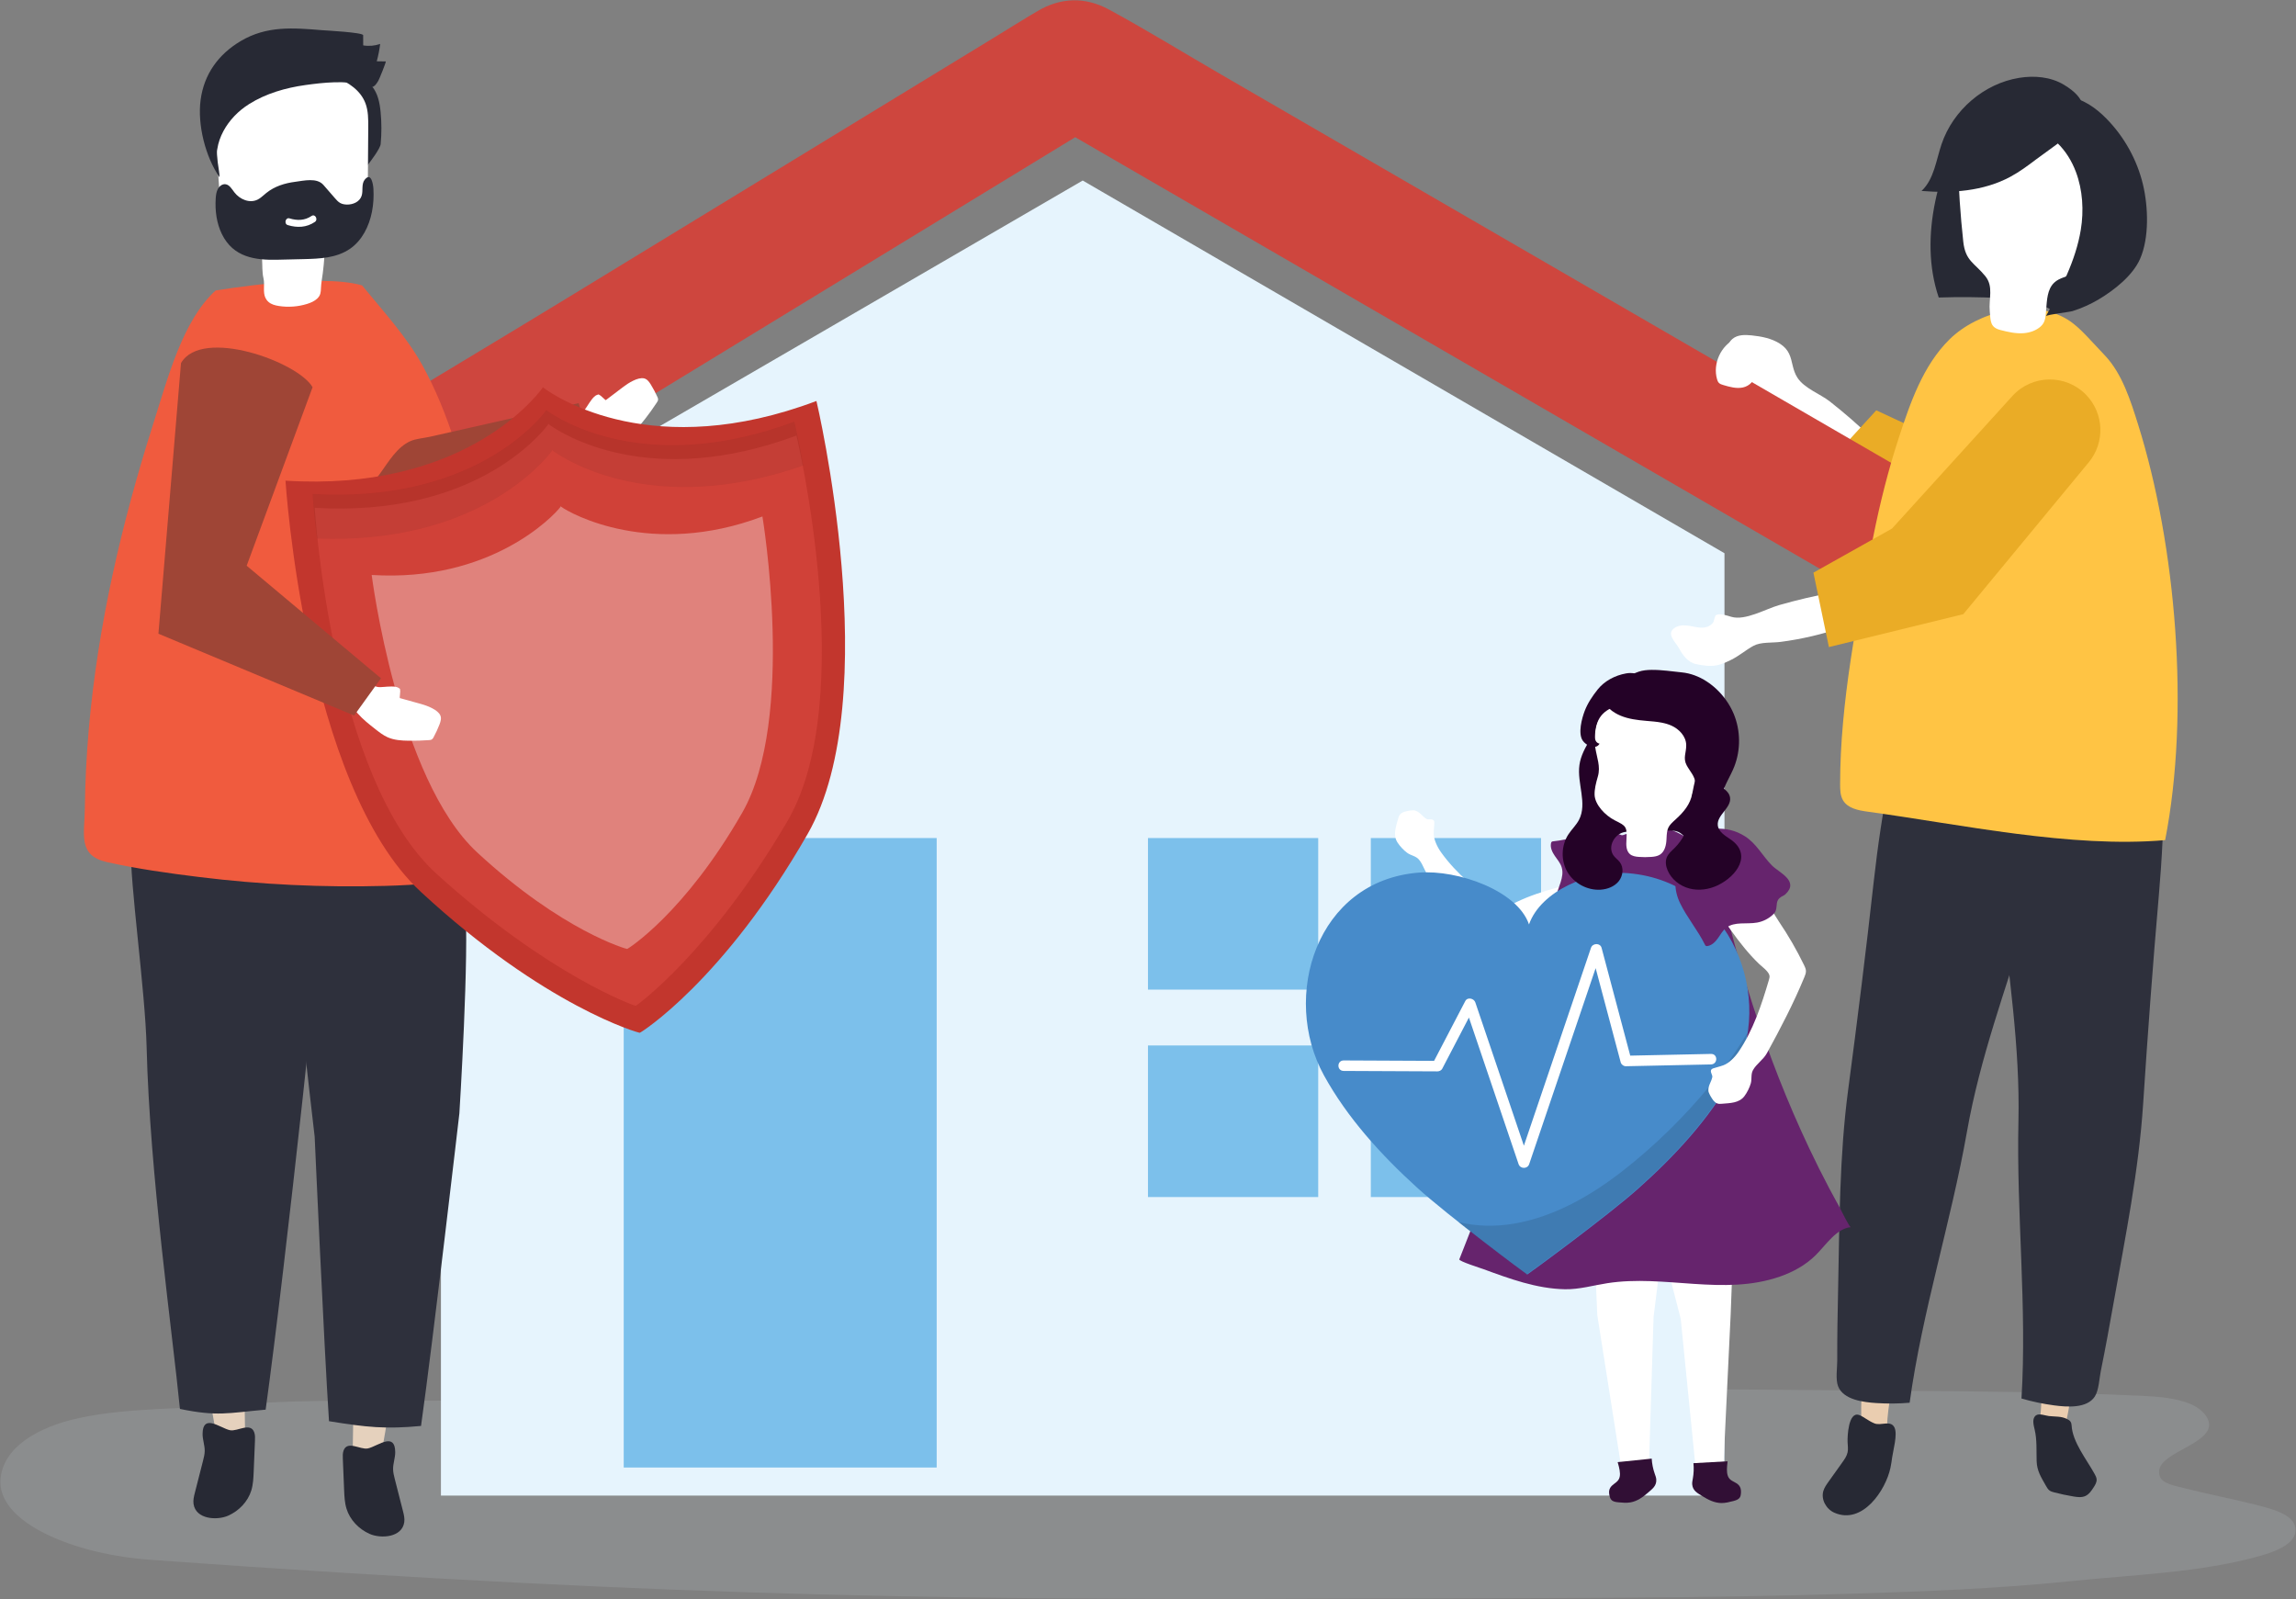 <svg width="2900" height="2020" viewBox="0 0 2900 2020" fill="none" xmlns="http://www.w3.org/2000/svg">
<rect x="0" y="0" width="2900" height="2020" fill="#808080" stroke="none"/>
<g clip-path="url(#clip0_1_324)">
<g opacity="0.11">
<path d="M2855.54 1964.91C2779.95 1986.31 2695.57 1988.82 2615.94 1997.01C2523.11 2006.57 2430.17 2010.03 2337.51 2012.95C2146.42 2018.96 1955.67 2018.16 1763.92 2018.96C1241.72 2021.12 877.844 2019.63 189.604 1970.05C145.889 1966.9 101.944 1957.32 65.09 1940.78C28.234 1924.23 -2.174 1899.4 0.666 1867.64C4.157 1828.6 46.413 1802.37 100.563 1790.83C163.101 1777.51 233.518 1779.88 298.261 1774.25C392.839 1766.03 490.21 1770.49 584.441 1768.65C786.997 1764.68 991.406 1760.06 1192.71 1756.99C1590.63 1750.93 1984.85 1753.05 2382.34 1756.39C2491.15 1757.3 2597.58 1757.82 2706.03 1762.95C2726.75 1763.93 2747.67 1765.7 2765.35 1772.67C2783.03 1779.64 2795.53 1795.01 2788.06 1807.39C2774.71 1829.51 2718.91 1838.78 2728.04 1864.7C2731.29 1873.93 2746.7 1876.39 2758.57 1879.46C2787.39 1886.92 2819.71 1893.05 2848.61 1900.37C2870.58 1905.94 2897.53 1912.79 2899.36 1930.53C2901.18 1948.28 2877.79 1958.61 2855.54 1964.91Z" fill="#E6F4FD"/>
</g>
<path d="M2259.73 446.744C2257.52 442.183 2254.13 437.901 2248.2 434.102C2237.63 427.335 2224.89 424.889 2212.41 423.59C2204.02 422.715 2194.65 422.586 2188.22 428.042C2184.28 431.379 2182.09 436.344 2180.69 441.319C2174.51 463.372 2201.37 488.288 2219.08 497.998C2229.27 503.583 2240.59 506.051 2250.52 510.828C2260.15 515.465 2267.21 527.819 2274.53 535.62C2293.08 555.396 2313.64 573.276 2335.81 588.884C2336.5 589.37 2337.28 589.876 2338.11 589.776C2339.08 589.658 2339.76 588.778 2340.32 587.97C2348.3 576.401 2356.29 564.832 2364.27 553.263C2347.42 537.015 2329.74 521.622 2311.33 507.152C2298.99 497.45 2278.99 490.541 2270.25 477.021C2263.74 466.961 2264.31 456.248 2259.73 446.744Z" fill="white"/>
<path d="M2474.94 564.094C2458.51 555.893 2439.26 550.501 2424.11 543.463C2406.02 535.061 2387.94 526.656 2369.85 518.254L2305.02 589.079C2345.79 623.836 2413.94 710.742 2472.48 701.711C2499.61 697.527 2516.96 687.978 2520.54 659.826C2522.26 646.222 2520.4 632.361 2516.86 619.113C2513.53 606.618 2508.62 594.376 2500.87 584.031C2494.49 575.531 2485.28 569.256 2474.94 564.094Z" fill="#EAAC26"/>
<path d="M2178.12 1888.92H556.926V698.73L1367.53 228.003L2178.12 698.73V1888.92Z" fill="#E6F4FD"/>
<path d="M2490.65 643.684C2369.9 573.706 2249.15 503.728 2128.39 433.746C1933.12 320.584 1737.85 207.424 1542.58 94.258C1495.39 66.914 1448.72 38.113 1400.83 12.116C1370.5 -4.35 1339.77 -3.244 1310.57 13.927C1291.91 24.895 1273.57 36.503 1255.08 47.781C1076.7 156.614 898.309 265.447 719.919 374.28C575.194 462.575 428.884 548.556 285.546 639.29C283.17 640.794 280.746 642.22 278.345 643.681C242.059 665.819 229.182 717.028 250.408 754.915C271.707 792.932 320.51 806.318 356.952 784.082C474.341 712.463 591.73 640.844 709.119 569.228C895.335 455.618 1081.55 342.008 1267.77 228.398C1297.87 210.032 1327.98 191.665 1358.08 173.298C1467.55 236.736 1577.02 300.177 1686.49 363.614C1883.29 477.663 2080.09 591.712 2276.89 705.761C2321.94 731.867 2367 757.976 2412.05 784.082C2448.81 805.39 2497.04 793.39 2518.59 754.915C2539.52 717.556 2527.54 665.061 2490.65 643.684Z" fill="#CE463E"/>
<path d="M1183.09 1058.46H787.793V1853.49H1183.09V1058.46Z" fill="#7CC0EB"/>
<path d="M1664.99 1058.46H1449.97V1249.91H1664.99V1058.46Z" fill="#7CC0EB"/>
<path d="M1946.45 1058.46H1731.43V1249.91H1946.45V1058.46Z" fill="#7CBFEB"/>
<path d="M1664.99 1320.44H1449.97V1511.89H1664.99V1320.44Z" fill="#7CC0EB"/>
<path d="M1946.45 1320.44H1731.43V1511.89H1946.45V1320.44Z" fill="#7CC0EB"/>
<path d="M2384.16 1808.93C2372.87 1810.28 2362.29 1806.84 2351.25 1806.18C2349.74 1767.37 2352 1729.96 2358.35 1691.22C2376.42 1709.29 2390.22 1697.52 2391.5 1733.16C2391.92 1744.7 2381.02 1791.5 2384.16 1808.93Z" fill="#EACDB0"/>
<path d="M2347.76 1787.02C2334.64 1783.08 2333.34 1814 2333.62 1821.24C2333.79 1825.59 2334.54 1829.99 2333.65 1834.26C2332.68 1838.95 2329.83 1843 2327.05 1846.9C2321.22 1855.07 2315.39 1863.23 2309.57 1871.4C2306.95 1875.07 2304.28 1878.83 2303 1883.16C2299.83 1893.88 2306.63 1906.03 2316.86 1910.55C2352.35 1926.21 2381.73 1882.26 2387.75 1853.94C2388.68 1849.6 2389.29 1845.2 2389.9 1840.81C2391.16 1831.72 2396.94 1811.73 2392.91 1803.12C2388.2 1793.08 2375.97 1801.18 2367.49 1797.74C2359.62 1794.56 2353.07 1788.61 2347.76 1787.02Z" fill="#272934"/>
<path d="M2561.22 1158.84C2533.58 1248.29 2500.87 1336.08 2484.46 1429.06C2464.2 1543.92 2427.73 1656.8 2412 1771.68C2398.01 1772.87 2383.94 1773 2369.93 1772.09C2353.87 1771.04 2328.31 1768.06 2321.64 1750.93C2318.23 1742.18 2320.59 1727.53 2320.56 1718.25C2320.44 1688.54 2321.01 1658.82 2321.64 1629.11C2323.43 1545.06 2323.22 1460.09 2334.31 1376.75C2345.96 1289.07 2356.92 1201.13 2366.63 1113.57C2371.65 1068.31 2378.39 1023.25 2387.24 978.578C2389.52 967.067 2413.35 848.426 2419.27 849.055C2489.63 856.51 2556.11 876.199 2618.76 909.055C2624.85 912.247 2630.77 916.124 2633.14 922.251C2635.52 928.38 2633.94 933.85 2632.34 939.608C2617 994.524 2595.44 1046.4 2578.89 1101.17C2573.13 1120.22 2567.27 1139.28 2561.22 1158.84Z" fill="#2E303C"/>
<path d="M2573.26 1808.34C2584.07 1811.87 2595.11 1810.57 2606.07 1812.09C2615.16 1774.33 2620.29 1737.2 2621.65 1697.98C2600.39 1712.14 2589.17 1697.89 2580.92 1732.6C2578.25 1743.83 2579.76 1791.87 2573.26 1808.34Z" fill="#EACDB0"/>
<path d="M2616.57 1800.32C2617.7 1821.35 2635.44 1843.12 2645.59 1861.56C2646.78 1863.72 2648 1865.98 2648.18 1868.45C2648.43 1872.12 2646.36 1875.5 2644.37 1878.59C2641.6 1882.88 2638.58 1887.39 2633.93 1889.49C2629.36 1891.56 2624.07 1890.92 2619.12 1890.1C2610.84 1888.74 2602.62 1886.99 2594.5 1884.87C2592.48 1884.34 2590.41 1883.77 2588.72 1882.54C2586.71 1881.08 2585.44 1878.85 2584.22 1876.7C2577.98 1865.62 2572.75 1857.8 2572.39 1845.12C2572.02 1832.02 2572.97 1818.38 2569.89 1805.54C2568.38 1799.31 2566.39 1791.35 2571.6 1787.61C2575.63 1784.73 2583.45 1788.01 2588.02 1788.51C2596.09 1789.39 2603.46 1788.51 2611.05 1792.33C2612.59 1793.11 2614.11 1794.06 2615.11 1795.47C2616.13 1796.9 2616.48 1798.56 2616.57 1800.32Z" fill="#272934"/>
<path d="M2527.15 1136.14C2536.72 1229.28 2551.57 1321.78 2549.42 1416.17C2546.76 1532.78 2560.37 1650.62 2553.27 1766.35C2566.75 1770.25 2580.53 1773.15 2594.44 1775C2610.4 1777.12 2636.04 1779.21 2645.94 1763.72C2651.01 1755.81 2651.56 1740.98 2653.41 1731.89C2659.35 1702.78 2664.63 1673.52 2669.83 1644.27C2684.57 1561.51 2701.44 1478.23 2706.92 1394.33C2712.68 1306.07 2719.19 1217.69 2726.84 1129.92C2730.8 1084.56 2733.03 1039.05 2733.11 993.51C2733.13 981.776 2733.04 860.767 2727.11 860.219C2656.66 853.726 2587.61 859.993 2519.73 879.925C2513.13 881.862 2506.57 884.5 2503.04 890.043C2499.5 895.586 2499.97 901.26 2500.42 907.222C2504.69 964.077 2515.66 1019.17 2521.15 1076.12C2523.06 1095.94 2525.06 1115.78 2527.15 1136.14Z" fill="#2E303C"/>
<path d="M2618.62 408.618C2626.58 414.787 2633.58 422.23 2640.49 429.604C2646.69 436.209 2652.88 442.814 2659.08 449.421C2680.53 472.305 2691.13 506.182 2700.33 535.418C2748.72 689.267 2766.14 900.342 2734.71 1061.1C2615.51 1071.39 2477.54 1041.34 2358.6 1025.09C2347.03 1023.51 2333.93 1020.92 2327.93 1010.91C2324.29 1004.84 2324.19 997.371 2324.19 990.297C2324.2 888.245 2345.77 778.565 2366 677.961C2374.53 635.506 2385.05 593.414 2398.54 552.248C2412.81 508.672 2428.91 461.622 2462.32 428.656C2498.07 393.385 2566.51 375.966 2611.26 403.5C2613.82 405.071 2616.26 406.79 2618.62 408.618Z" fill="#FFC444"/>
<path d="M2448.76 375.782C2474.59 374.893 2500.45 375.122 2526.26 376.466C2547.61 377.576 2569.62 379.656 2588.43 389.978C2591.75 391.8 2595.19 393.933 2598.95 393.74C2601.75 393.598 2604.32 392.172 2606.73 390.721C2660.75 358.192 2698.57 283.895 2683.53 219.778C2669.7 160.782 2623.68 99.225 2557.89 109.785C2517.58 116.253 2481.31 149.593 2463.37 193.124C2455.32 212.639 2448.7 233.379 2444.3 254.605C2435.94 294.927 2435.59 337.005 2448.76 375.782Z" fill="#272934"/>
<path d="M2580.95 408.169C2580.09 409.653 2578.96 411.059 2577.49 412.364C2571.68 417.519 2563.91 420.16 2556.31 420.789C2546.3 421.616 2536.31 419.31 2526.58 416.786C2513.43 413.376 2514.38 405.48 2513.19 393.075C2511.69 377.423 2518.32 362.033 2507.58 348.784C2494.01 332.047 2482.42 329.802 2479.75 305.27C2476.09 271.687 2473.82 237.952 2472.95 204.185C2471.84 160.81 2506.79 147.567 2545.58 144.962C2571.81 143.201 2598.51 149.728 2620.15 165.185C2628.89 171.426 2637.06 179.322 2641.81 189.776C2649.13 205.893 2647.33 225.332 2645.35 243.487C2643.52 260.243 2641.68 277.003 2639.85 293.76C2637.75 313.035 2634.04 335.166 2619.16 344.762C2611.27 349.857 2601.31 350.433 2594.41 357.167C2585.76 365.602 2585.48 379.049 2584.46 390.367C2583.87 396.829 2583.98 402.992 2580.95 408.169Z" fill="white"/>
<path d="M2571.51 201.482C2561.12 209.369 2550.59 217.165 2539.11 223.325C2505.22 241.533 2465.24 244.325 2427.04 241.15C2442.83 226.417 2445.37 202.586 2452.35 181.98C2466.94 138.95 2506.02 105.545 2550.21 98.345C2569.42 95.214 2590.02 96.967 2606.79 107.001C2666.3 142.592 2603.39 177.301 2571.51 201.482Z" fill="#272934"/>
<path d="M2622.05 217.241C2630.59 240.004 2632.17 266.029 2628.18 290.271C2621.76 329.269 2602.99 364.875 2584.1 399.434C2585.3 397.237 2613.59 394.23 2617.82 392.896C2629.46 389.229 2640.68 384.173 2651.18 377.892C2670.22 366.513 2693.65 348.222 2702.98 327.144C2714.81 300.431 2713.38 261.093 2706.74 233.189C2699.28 201.845 2683.09 172.818 2660.72 149.99C2647.32 136.311 2630.41 124.057 2610.72 122.12C2596.66 120.737 2576.37 126.346 2571.45 141.636C2565.69 159.508 2587.9 170.286 2598.42 180.44C2609.09 190.743 2616.86 203.388 2622.05 217.241Z" fill="#272934"/>
<path d="M1784.72 1023.43C1785.49 1023.42 1786.29 1023.42 1787.01 1023.63C1793.67 1025.57 1795.95 1030.65 1801.8 1034.36C1804.41 1036.02 1811.65 1032.56 1811.69 1039.13C1811.7 1041.55 1810.91 1047.51 1810.89 1052.67C1810.87 1060.21 1815.32 1069.71 1820.23 1076.57C1839.53 1103.54 1865.59 1124.32 1892.01 1144.05C1893.52 1145.17 1895.11 1146.32 1896.97 1146.61C1902.36 1147.44 1910.93 1141.47 1915.61 1139.22C1923.79 1135.28 1932.22 1131.93 1940.77 1128.96C1957.96 1122.98 1975.61 1118.61 1993.23 1114.25C1998.79 1112.87 2004.53 1111.49 2010.17 1112.36C2026.07 1114.83 2029.88 1136.78 2025.02 1149.79C2015.79 1174.49 1977.98 1176.29 1956.34 1181.58C1935.86 1186.58 1915.06 1190.12 1894.14 1192.17C1891.55 1192.42 1888.89 1192.64 1886.43 1191.85C1883.81 1191 1881.69 1189.08 1879.66 1187.2C1853.52 1163.05 1829.66 1136.66 1806.21 1109.63C1799.76 1102.2 1798.02 1092.23 1792 1085.41C1788.16 1081.07 1782.03 1080.51 1777.5 1077.23C1773.02 1073.99 1767.96 1068.57 1765 1063.87C1759.15 1054.59 1763.24 1043.87 1765.91 1034.16C1766.58 1031.74 1767.02 1030.11 1768.61 1028.39C1771.2 1025.59 1774.79 1024.95 1778.34 1024.19C1780.45 1023.74 1782.59 1023.46 1784.72 1023.43Z" fill="white"/>
<path d="M2055.18 1058.38C2053.21 1057.15 2051.13 1056.03 2048.87 1055.1C2040.3 1051.55 2031 1050.53 2021.77 1051.41C2001.56 1053.35 1982.05 1060.52 1961.85 1062.59C1961.19 1062.66 1960.5 1062.73 1959.98 1063.15C1959.4 1063.6 1959.17 1064.36 1959.02 1065.08C1957.9 1070.68 1960.59 1076.28 1963.78 1080.93C1966.97 1085.57 1970.81 1089.94 1972.48 1095.36C1976.37 1108.01 1967.42 1120.89 1965.05 1134C1963.72 1141.33 1964.51 1149.01 1967.3 1155.85C1968.21 1158.05 1969.38 1160.25 1971.27 1161.66C1976.86 1165.84 1983.16 1165.5 1984.91 1173.82C1985.34 1175.9 1985.32 1178.12 1986.15 1180.08C1995.69 1202.61 2014.52 1182.01 2026.16 1176.72C2041.48 1169.77 2059.03 1168 2072.73 1157.43C2083.9 1148.82 2090.06 1139 2094.64 1125.72C2095.71 1122.6 2096.79 1119.26 2095.94 1116.1C2095.4 1114.09 2094.13 1112.39 2093.26 1110.51C2091.59 1106.89 2092 1101.65 2090.98 1097.68C2089.77 1092.99 2087.96 1088.47 2085.6 1084.27C2081.59 1077.1 2077.21 1074.42 2070.91 1070.04C2065.39 1066.21 2060.71 1061.84 2055.18 1058.38Z" fill="#66246D"/>
<path d="M2188.66 1588.07L2185.96 1660.02L2176.5 1857.38L2141.68 1853.82L2122.88 1665.77L2103.57 1590.66L2188.66 1588.07Z" fill="white"/>
<path d="M2181.43 1851.61C2180.96 1857.35 2181.03 1863.87 2184.51 1867.71C2188.31 1871.92 2194.78 1872.4 2197.7 1877.95C2198.92 1880.28 2199.07 1883.01 2198.94 1885.64C2198.84 1887.6 2198.58 1889.64 2197.51 1891.29C2195.75 1894.02 2192.32 1895.04 2189.17 1895.86C2184.29 1897.13 2179.34 1898.41 2174.29 1898.36C2165.61 1898.29 2157.65 1894.3 2150.44 1889.79C2144.34 1885.96 2138.1 1883.09 2137.37 1874.83C2137.16 1872.36 2137.73 1869.89 2138.17 1867.45C2139.32 1861.05 2139.57 1854.48 2138.92 1848.01C2153.3 1847.2 2167.68 1846.4 2182.06 1845.59C2181.88 1847.35 2181.62 1849.43 2181.43 1851.61Z" fill="#310F35"/>
<path d="M2014.15 1580.97L2017.43 1660.62L2048.37 1857L2082.76 1850.48L2088.56 1663.5L2098.29 1585.03L2014.15 1580.97Z" fill="white"/>
<path d="M2044.8 1852.53C2046.17 1858.12 2047.13 1864.57 2044.31 1868.91C2041.22 1873.67 2034.91 1875.16 2032.9 1881.11C2032.07 1883.6 2032.34 1886.32 2032.89 1888.9C2033.29 1890.82 2033.88 1892.79 2035.19 1894.25C2037.36 1896.67 2040.92 1897.13 2044.15 1897.44C2049.18 1897.93 2054.27 1898.4 2059.24 1897.56C2067.81 1896.11 2075.04 1890.92 2081.44 1885.33C2086.86 1880.58 2092.57 1876.76 2091.98 1868.49C2091.8 1866.01 2090.85 1863.67 2090.02 1861.33C2087.88 1855.19 2086.59 1848.75 2086.21 1842.25C2071.88 1843.73 2057.56 1845.2 2043.23 1846.68C2043.69 1848.39 2044.27 1850.4 2044.8 1852.53Z" fill="#310F35"/>
<path d="M2159.03 1075.98C2164.2 1080.95 2165.61 1088.56 2167.08 1095.29C2169 1104.08 2170.97 1112.84 2173 1121.6C2177.01 1138.82 2181.24 1155.99 2185.72 1173.1C2194.39 1206.2 2203.98 1239.07 2214.56 1271.61C2234.38 1332.53 2257.7 1392.35 2285.13 1450.26C2293.29 1467.47 2301.8 1484.51 2310.7 1501.35C2315.13 1509.73 2319.66 1518.06 2324.27 1526.33C2325.66 1528.82 2335.83 1550.09 2337.79 1549.91C2319.63 1551.61 2307.27 1571.28 2293.66 1584.96C2280.74 1597.93 2264.51 1606.63 2247.99 1612.38C2176.97 1637.08 2102.4 1609.38 2030.03 1620.71C2012.23 1623.49 1994.64 1628.65 1976.78 1628.34C1940.92 1627.71 1906.44 1614.98 1873.38 1602.83C1871.21 1602.03 1842.31 1592.88 1843.21 1590.57C1867.9 1527.51 1892.59 1464.45 1917.27 1401.39C1930.67 1367.18 1944.08 1332.92 1954.51 1297.77C1966.34 1257.91 1974.27 1217.11 1981.15 1176.23C1984.56 1155.94 1986.37 1135.28 1992.02 1115.43C1994.88 1105.4 1998.75 1095.64 2004.08 1086.65C2008.83 1078.66 2014.12 1068.06 2022.66 1063.73C2027.42 1061.31 2032.69 1060.11 2037.83 1058.64C2057.93 1052.9 2077.8 1042.58 2098.54 1045.21C2116.71 1047.51 2131.95 1059.34 2147.82 1068.48C2151.67 1070.7 2155.65 1072.81 2158.89 1075.85C2158.94 1075.89 2158.98 1075.94 2159.03 1075.98Z" fill="#66246D"/>
<path d="M2057.37 1102.92C2008.22 1098.63 1946.21 1125 1931.23 1167.58C1916.68 1124.86 1841.37 1098.27 1792.18 1102.11C1662.36 1112.25 1617.69 1259.04 1672.21 1358.14C1701.55 1411.48 1743.87 1458.2 1790.09 1500.18C1828.79 1535.34 1928.69 1609.99 1928.99 1609.74C1929.3 1609.99 2029.95 1536.27 2069 1501.47C2115.64 1459.92 2158.43 1413.6 2188.31 1360.53C2243.82 1261.93 2187.08 1114.26 2057.37 1102.92Z" fill="#478BCA"/>
<g opacity="0.12">
<path d="M2160.22 1370.7C2127.68 1410.24 2090.04 1447.32 2049.23 1479.12C2009.75 1509.88 1963.55 1536.61 1912.81 1545.39C1888.43 1549.6 1864.58 1548.89 1842.04 1543.51C1883.27 1576.15 1928.08 1609.54 1928.29 1609.37C1928.59 1609.62 2029.24 1535.9 2068.3 1501.1C2114.93 1459.55 2157.72 1413.23 2187.6 1360.16C2197.27 1342.99 2203.52 1324.33 2206.59 1305.16C2193.01 1328.13 2177.28 1349.98 2160.22 1370.7Z" fill="#000200"/>
</g>
<path d="M2161.07 1331.12C2127.08 1331.84 2093.1 1332.55 2059.11 1333.28C2047.05 1287.91 2034.98 1242.54 2022.91 1197.17C2021.17 1190.61 2011.58 1191.05 2009.53 1197.1C1982.83 1275.86 1956.12 1354.61 1929.41 1433.37C1927.86 1437.93 1926.32 1442.49 1924.77 1447.05C1907.15 1395.05 1889.52 1343.04 1871.9 1291.03C1869.07 1282.69 1866.24 1274.35 1863.42 1266.01C1861.71 1260.98 1853.57 1258.95 1850.74 1264.37C1837.61 1289.54 1824.48 1314.7 1811.35 1339.87C1773.33 1339.69 1735.3 1339.51 1697.27 1339.34C1688.34 1339.3 1688.26 1352.57 1697.2 1352.61C1736.66 1352.79 1776.12 1352.97 1815.58 1353.15C1817.89 1353.17 1820.52 1351.94 1821.59 1349.9C1832.84 1328.33 1844.09 1306.76 1855.34 1285.19C1873.42 1338.55 1891.51 1391.9 1909.59 1445.26C1912.42 1453.6 1915.25 1461.94 1918.07 1470.28C1920.2 1476.54 1929.3 1476.68 1931.45 1470.34C1958.16 1391.59 1984.87 1312.83 2011.57 1234.08C2012.85 1230.31 2014.13 1226.54 2015.4 1222.78C2025.95 1262.44 2036.5 1302.09 2047.05 1341.75C2047.78 1344.51 2050.72 1346.72 2053.72 1346.66C2089.48 1345.9 2125.24 1345.14 2161 1344.39C2169.91 1344.2 2170.02 1330.93 2161.07 1331.12Z" fill="white"/>
<path d="M2158.44 1380.14C2158.17 1379.42 2157.89 1378.67 2157.84 1377.93C2157.33 1371 2161.31 1367.1 2162.76 1360.33C2163.41 1357.31 2157.65 1351.72 2163.79 1349.4C2166.06 1348.55 2171.92 1347.22 2176.77 1345.44C2183.84 1342.84 2191.21 1335.37 2195.94 1328.38C2214.51 1300.91 2224.94 1269.25 2234.26 1237.62C2234.79 1235.81 2235.32 1233.92 2234.94 1232.08C2233.84 1226.74 2225.27 1220.78 2221.53 1217.17C2215 1210.87 2208.93 1204.13 2203.17 1197.14C2191.59 1183.1 2181.35 1168.07 2171.14 1153.06C2167.92 1148.32 2164.62 1143.42 2163.48 1137.84C2160.28 1122.07 2179.53 1110.87 2193.42 1110.91C2219.79 1110.98 2234.62 1145.8 2247.09 1164.26C2258.9 1181.72 2269.45 1199.99 2278.64 1218.9C2279.77 1221.24 2280.91 1223.66 2281.02 1226.25C2281.13 1229 2280.07 1231.65 2279.01 1234.21C2265.45 1267.11 2248.99 1298.66 2231.8 1330.04C2227.08 1338.66 2218.32 1343.76 2214.03 1351.77C2211.29 1356.89 2212.9 1362.83 2211.4 1368.21C2209.92 1373.54 2206.59 1380.17 2203.21 1384.58C2196.54 1393.29 2185.07 1393.18 2175.04 1394.05C2172.54 1394.27 2170.85 1394.42 2168.68 1393.52C2165.16 1392.07 2163.31 1388.92 2161.37 1385.86C2160.22 1384.04 2159.21 1382.13 2158.44 1380.14Z" fill="white"/>
<path d="M2117.02 1107.01C2116.54 1109.28 2116.22 1111.62 2116.13 1114.07C2115.78 1123.34 2118.05 1132.41 2122.09 1140.76C2130.93 1159.03 2144.44 1174.84 2153.39 1193.06C2153.68 1193.65 2154 1194.28 2154.56 1194.62C2155.19 1195 2155.98 1194.96 2156.71 1194.85C2162.35 1193.95 2166.67 1189.49 2169.92 1184.88C2173.17 1180.27 2175.93 1175.16 2180.43 1171.71C2190.93 1163.66 2206.12 1167.57 2219.25 1165.24C2226.58 1163.94 2233.51 1160.53 2238.94 1155.53C2240.7 1153.92 2242.35 1152.06 2243.02 1149.79C2244.98 1143.1 2242.48 1137.31 2249.67 1132.78C2251.48 1131.65 2253.57 1130.9 2255.12 1129.44C2272.93 1112.66 2247.07 1102.17 2238.07 1093.09C2226.22 1081.15 2218.46 1065.3 2203.79 1056.12C2191.83 1048.65 2180.49 1046.28 2166.44 1046.6C2163.15 1046.68 2159.64 1046.83 2156.97 1048.72C2155.27 1049.93 2154.12 1051.71 2152.66 1053.18C2149.85 1056.01 2144.79 1057.44 2141.43 1059.78C2137.44 1062.54 2133.84 1065.81 2130.72 1069.48C2125.4 1075.73 2124.39 1080.77 2122.48 1088.2C2120.81 1094.71 2118.34 1100.62 2117.02 1107.01Z" fill="#66246D"/>
<path d="M1980.93 1053.91C1985.09 1047.55 1990.83 1042.25 1994.36 1035.51C2005.19 1014.78 1991.72 989.489 1994.91 966.321C1996.53 954.517 2002.42 943.856 2008.68 933.635C2008.47 933.106 2008.24 932.592 2008.06 932.05C2001.72 913.272 2007.42 891.009 2021.99 877.581C2026.67 873.271 2032.1 869.867 2037.5 866.488C2047.69 860.104 2058.13 852.328 2069.58 848.409C2074.89 846.592 2080.6 846.106 2086.25 846.055C2099.07 845.946 2111.65 847.99 2124.25 849.236C2146.55 851.444 2166.84 865.702 2179.99 884.077C2183.97 889.64 2187.29 895.576 2189.82 901.672C2198.49 922.605 2198.77 946.883 2190.58 968.009C2185.75 980.447 2177.65 991.918 2174.68 1005.04C2171.8 1017.72 2168.97 1028.87 2162.74 1040.75C2157.11 1051.5 2147.43 1065.19 2135.08 1061.13C2128.66 1059.02 2125.4 1052.97 2119.44 1050.56C2112.15 1047.61 2102.35 1049.8 2094.75 1050.04C2079.95 1050.48 2064.86 1047.33 2050.31 1051.26C2039.23 1054.25 2030.68 1068.63 2037.47 1079.72C2039.65 1083.28 2043.4 1085.58 2045.93 1088.9C2051.2 1095.81 2050.01 1106.28 2044.54 1113.04C2039.08 1119.79 2030.24 1123.15 2021.57 1123.69C2004.96 1124.72 1988.11 1115.72 1979.73 1101.33C1971.36 1086.95 1971.84 1067.86 1980.93 1053.91Z" fill="#240227"/>
<path d="M2014.43 940.2C2012.66 923.555 2015.94 907.578 2027.33 894.475C2030.95 890.31 2035.57 887.16 2040.42 884.572C2056.89 875.77 2076.52 873.218 2094.64 877.525C2120.09 883.574 2134.93 898.268 2141.7 919.346C2146.14 933.168 2150.65 946.833 2147.09 961.298C2143.58 975.555 2140.07 988.212 2137.39 1002.5C2134.88 1015.89 2126.7 1025.56 2116.8 1034.56C2106.8 1043.64 2105.48 1045.39 2104.9 1059.74C2104.6 1067.13 2102.86 1075.38 2096.71 1079.36C2093.46 1081.46 2089.49 1082.01 2085.66 1082.29C2080.42 1082.68 2075.15 1082.68 2069.91 1082.28C2065.88 1081.98 2061.6 1081.33 2058.56 1078.63C2053.87 1074.47 2053.87 1067.2 2054.3 1060.9C2055.47 1043.62 2053.37 1043.07 2039.63 1036.12C2027.17 1029.83 2014.46 1016.09 2014.08 1003.9C2013.86 996.913 2015.69 989.319 2018.21 980.665C2021.92 967.942 2016.81 956.87 2014.88 943.764C2014.71 942.57 2014.55 941.382 2014.43 940.2Z" fill="white"/>
<path d="M2043.08 891.023C2035.28 893.681 2027.83 897.354 2022.66 903.634C2016.66 910.938 2014.66 920.782 2014.51 930.238C2014.43 934.685 2015.89 938.221 2020.33 939.305C2015.42 947.775 2003.09 941.516 1999 935.297C1992.94 926.076 1997.94 907.45 2001.61 897.829C2005.38 887.97 2011.41 879.149 2017.91 870.915C2026.23 860.374 2039.56 853.023 2054 850.502C2066.9 848.252 2081.42 854.91 2090.88 864.324C2093.72 867.161 2100.65 873.126 2099.42 877.802C2097.62 884.653 2086.11 881.033 2081.13 881.872C2070.76 883.618 2060.43 885.983 2050.29 888.815C2047.89 889.488 2045.47 890.206 2043.08 891.023Z" fill="#240227"/>
<path d="M2099.06 912.752C2103.14 913.56 2107.14 914.695 2110.95 916.386C2120.92 920.805 2129.6 930.059 2129.8 940.963C2129.98 950.74 2125.5 957.25 2130.3 966.449C2134.14 973.811 2141.39 980.838 2141.31 989.651C2141.27 994.112 2139.21 998.263 2137.83 1002.5C2136.33 1007.08 2137.14 1009.99 2137.74 1014.43C2138.29 1018.43 2137.45 1022.29 2136.56 1026.52C2134.64 1035.74 2132.2 1044.93 2127.93 1053.37C2124.62 1059.93 2120.23 1065.95 2115.01 1071.13C2111.4 1074.72 2107.26 1078.08 2105.31 1082.78C2103.13 1088.02 2104.09 1094.11 2106.33 1099.33C2111.16 1110.61 2121.78 1118.98 2133.64 1122.13C2145.5 1125.29 2158.41 1123.48 2169.5 1118.21C2193.78 1106.67 2213.54 1079.11 2185.69 1060.1C2178.9 1055.46 2170.61 1050.61 2169.69 1042.44C2168.22 1029.37 2187.01 1020.42 2185.18 1007.39C2183.87 998.078 2173.18 993.9 2165.92 987.913C2135.14 962.53 2168.68 921.792 2158.17 891.493C2155.58 884.032 2150.37 877.799 2144.99 872.022C2135.36 861.691 2124.02 851.844 2109.18 853.004C2101.96 853.569 2094.82 855.156 2088.04 857.686C2082.36 859.804 2060.99 862.15 2057.88 866.655C2055.74 869.554 2045.15 870.68 2041.84 871.672C2039.06 872.508 2035.57 873.042 2033.01 874.454C2029.21 876.553 2027.31 880.128 2023.58 882.568C2027.85 892.574 2037.03 899.864 2047.09 904.006C2057.15 908.149 2068.12 909.496 2078.96 910.424C2085.65 910.997 2092.47 911.45 2099.06 912.752Z" fill="#240227"/>
<path d="M2191.87 427.952C2173.48 436.58 2163.12 459.43 2168.74 478.951C2169.21 480.6 2169.82 482.277 2171.01 483.521C2172.47 485.05 2174.59 485.707 2176.62 486.308C2184.71 488.703 2193.21 491.124 2201.46 489.366C2209.72 487.608 2217.41 480.136 2216.29 471.773C2215.99 469.54 2215.1 467.36 2215.28 465.113C2215.68 460.009 2221.16 456.976 2223.55 452.445C2226.92 446.044 2223.22 437.748 2217.3 433.589C2211.37 429.43 2203.88 428.371 2196.71 427.429C2193.86 427.054 2189.83 427.613 2189.76 430.487L2191.87 427.952Z" fill="white"/>
<path d="M2166.95 777.122C2166.48 777.474 2166.78 777.943 2165.86 780.135C2164.2 784.112 2165.36 785.225 2161.99 788.263C2153.91 795.516 2144.18 792.257 2134.54 790.588C2128.61 789.56 2122.18 789.191 2116.87 792.042C2102.63 799.681 2116.28 810.459 2120.83 819.012C2125.27 827.369 2132.15 836.66 2141.99 838.715C2150.79 840.554 2159.91 841.996 2168.72 840.221C2174.73 839.008 2180.34 836.347 2185.87 833.709C2196.36 828.711 2204.98 820.971 2214.66 815.711C2224.06 810.607 2238.21 812.108 2248.81 810.733C2275.7 807.25 2302.23 801.028 2327.86 792.173C2328.66 791.897 2329.52 791.564 2329.93 790.826C2330.41 789.968 2330.08 788.906 2329.76 787.981C2325.04 774.737 2320.33 761.494 2315.61 748.251C2292.58 752.421 2269.75 757.757 2247.25 764.228C2229.76 769.259 2204.33 784.232 2186.8 779.059C2182.55 777.801 2173.34 774.651 2169 776.286C2167.78 776.744 2167.23 776.912 2166.95 777.122Z" fill="white"/>
<path d="M2541.76 500.197L2389.73 667.579L2290.48 723.255L2310.02 817.26L2479.79 775.691L2638.29 583.832C2659.03 558.721 2657.56 522.021 2634.87 498.651C2609.2 472.207 2566.54 472.917 2541.76 500.197Z" fill="#EAAC26"/>
<path d="M306.816 1685.83C308.083 1732.55 310.327 1815.61 309.097 1815.83C297.486 1817.89 285.906 1816.86 274.298 1817.43C265.885 1774.46 259.789 1730.35 254.811 1685.85C272.146 1685.77 289.481 1685.75 306.816 1685.83Z" fill="#E5D1BD"/>
<path d="M267.349 1797.57C260.92 1796.37 255.993 1798.74 255.878 1810.98C255.811 1818.22 258.645 1825.25 258.57 1832.49C258.525 1836.78 257.454 1840.99 256.392 1845.15C252.979 1858.51 249.567 1871.87 246.157 1885.23C244.96 1889.92 243.756 1894.75 244.46 1899.53C247.339 1919.04 274.13 1920.52 288.173 1914.32C301.79 1908.3 313.083 1896.63 317.432 1882.39C319.757 1874.77 320.101 1866.72 320.428 1858.76C320.968 1845.7 321.504 1832.63 322.041 1819.57C322.184 1816.07 322.315 1812.49 321.161 1809.19C316.473 1795.81 299.976 1808.21 290.602 1806.39C284.26 1805.15 274.795 1798.96 267.349 1797.57Z" fill="#272934"/>
<path d="M227.265 1779.48C274.505 1789.26 287.686 1784.69 335.533 1780.4C361.315 1593.17 405.947 1178.33 422.316 990.05C423.585 975.451 424.753 960.279 419.607 946.561C409.875 920.611 380.428 907.486 352.894 904.319C310.106 899.399 192.34 921.978 173.772 967.407C154.147 1015.42 167.34 1018.37 165.395 1070.04C163.735 1114.15 183.415 1249.92 185.201 1322.73C189.123 1482.65 217.792 1682.99 227.265 1779.48Z" fill="#2E303C"/>
<path d="M448.251 1708.86C446.985 1755.58 444.74 1838.65 445.97 1838.86C457.581 1840.92 469.161 1839.89 480.769 1840.47C489.18 1797.49 495.278 1753.38 500.257 1708.88C482.921 1708.81 465.586 1708.78 448.251 1708.86Z" fill="#E5D1BD"/>
<path d="M487.718 1820.6C494.149 1819.4 499.074 1821.78 499.189 1834.01C499.256 1841.25 496.422 1848.28 496.497 1855.52C496.542 1859.82 497.61 1864.02 498.674 1868.18C502.087 1881.54 505.5 1894.91 508.91 1908.27C510.106 1912.95 511.311 1917.78 510.607 1922.57C507.728 1942.07 480.937 1943.56 466.894 1937.35C453.276 1931.33 441.984 1919.66 437.635 1905.42C435.309 1897.81 434.966 1889.75 434.639 1881.8C434.102 1868.73 433.562 1855.67 433.026 1842.6C432.883 1839.11 432.752 1835.52 433.906 1832.22C438.594 1818.84 455.09 1831.24 464.465 1829.42C470.81 1828.18 480.271 1821.99 487.718 1820.6Z" fill="#272934"/>
<path d="M531.795 1800.97C487.129 1805.22 462.971 1802.67 415.552 1794.99C409.115 1697.24 397.454 1435.77 397.454 1435.77C397.454 1435.77 356.371 1087.21 354.948 996.181C354.719 981.529 354.633 966.315 360.737 952.994C372.289 927.802 402.594 916.8 430.282 915.595C473.31 913.725 548.77 935.583 564.064 982.22C580.231 1031.51 582.674 1087.85 587.406 1139.34C593.128 1201.59 580.226 1406.16 580.226 1406.16C580.226 1406.16 546.869 1694.06 531.795 1800.97Z" fill="#2E303C"/>
<path d="M457.307 360.458C402.618 344.43 272.235 366.979 272.235 366.979C230.669 404.953 212.389 475.87 192.614 538.294C153.244 662.561 123.577 790.44 112.179 920.46C109.244 953.951 107.516 987.548 107.159 1021.17C106.812 1053.69 97.809 1080.56 135.314 1088.9C173.529 1097.4 212.727 1102.9 251.56 1107.69C329.496 1117.29 408.158 1121.05 486.656 1118.89C528.122 1117.75 570.188 1114.84 609.247 1100.89C614.432 1099.04 619.854 1096.76 622.968 1092.23C625.755 1088.18 626.207 1083.02 626.554 1078.11C636.25 940.756 632.958 798.711 602.337 662.846C587.096 595.219 567.13 521.892 533.27 460.869C513.344 424.955 483.422 392.367 457.307 360.458Z" fill="#F05B3E"/>
<path d="M440.02 128.928C450.018 146.493 454.84 166.73 455.727 186.933C455.961 192.305 456.329 198.51 460.662 201.68C465.299 205.073 461.224 212.525 464.751 207.983C468.278 203.44 480.261 187.662 480.8 181.932C482.064 168.504 482.045 154.954 480.743 141.529C479.611 129.854 477.232 117.653 469.61 108.753C465.09 103.476 459.06 99.767 453.121 96.17C444.509 90.954 435.632 85.694 425.742 83.846C408.692 80.663 398.236 86.792 413.279 98.711C424.057 107.25 433.169 116.893 440.02 128.928Z" fill="#272934"/>
<path d="M333.493 358.124C333.607 366.391 331.916 374.97 339.195 381.384C342.692 384.467 347.424 385.703 352.024 386.432C363.918 388.322 376.238 387.444 387.746 383.892C392.481 382.43 397.196 380.445 400.771 377.007C404.992 372.946 405.207 369.092 405.411 363.772C405.649 357.539 406.904 351.203 407.72 344.88C409.5 331.056 410.3 317.119 410.699 303.191C431.129 299.678 455.156 293.056 462.138 271.604C464.337 264.848 464.416 257.497 464.466 250.308C464.684 220.587 464.899 190.87 465.117 161.149C465.193 150.872 465.215 140.278 461.704 130.739C455.544 114.002 439.889 104.026 424.535 97.748C385.356 81.729 339.692 82.367 303.532 105.152C293.909 111.218 284.824 119.016 279.282 129.604C270.734 145.93 271.81 166.086 273.138 184.925C274.362 202.313 275.589 219.701 276.814 237.09C278.222 257.089 281.219 280.109 296.712 290.672C304.938 296.279 315.568 297.308 322.656 304.566C335.03 317.234 329.132 336.157 332.791 351.51C333.3 353.663 333.462 355.882 333.493 358.124Z" fill="white"/>
<path d="M471.652 238.462C471.319 232.95 468.918 216.803 460.65 226.952C458.487 229.604 457.956 233.358 457.822 236.891C457.688 240.424 457.85 244.063 456.737 247.39C454.188 255.026 445.758 258.5 438.245 258.366C435.257 258.313 432.213 257.821 429.572 256.314C427.008 254.853 424.974 252.527 422.986 250.241C418.165 244.695 413.346 239.152 408.524 233.607C400.24 224.076 383.804 228.198 372.638 229.657C359.772 231.34 346.898 235.234 336.383 243.72C335.323 244.575 334.286 245.478 333.249 246.375C330.714 248.566 328.168 250.738 325.222 252.175C315.282 257.024 302.978 251.962 296.013 242.892C292.821 238.733 289.841 233.383 284.886 232.687C281.009 232.142 277.23 234.932 275.24 238.568C273.25 242.208 272.716 246.546 272.447 250.763C271.469 266.114 273.577 281.943 280.215 295.561C294.61 325.085 322.438 328.711 350.406 328.048C361.46 327.785 372.515 327.525 383.572 327.263C403.784 326.785 425.147 325.943 442.172 314.168C457.19 303.778 466.118 286.113 469.776 267.612C471.672 258.059 472.239 248.203 471.652 238.462ZM397.707 280.31C387.064 287.485 375.333 287.871 363.47 284.291C358.428 282.77 360.569 274.284 365.617 275.808C375.447 278.773 384.727 278.698 393.587 272.725C398.048 269.723 402.14 277.322 397.707 280.31Z" fill="#272934"/>
<path d="M475.872 77.425C477.826 70.222 479.269 62.883 480.185 55.475C473.346 57.882 465.897 58.522 458.747 57.317C458.73 53.044 458.713 48.77 458.696 44.496C458.666 40.941 410.699 38.453 406.8 38.132C370.312 35.133 336.944 32.279 303.951 51.909C275.768 68.677 257.697 93.715 253.373 126.309C249.242 157.447 259.408 198.113 277.372 223.956C277.269 215.666 272.512 196.111 274.46 188.235C275.656 180.339 278.376 172.727 282.129 165.698C289.626 151.664 301.237 139.854 314.651 131.427C336.036 117.991 360.901 110.888 385.736 107.42C408.488 104.242 436.215 101.31 458.694 107.353C469.497 110.257 471.291 112.974 477.835 102.042C478.989 100.113 488.135 77.607 487.24 77.593C483.456 77.54 479.665 77.481 475.872 77.425Z" fill="#272934"/>
<path d="M755.937 498.19C756.524 498.157 756.599 498.707 758.71 499.795C759.45 500.175 764.817 505.639 765.15 505.388C772.627 499.722 780.106 494.054 787.583 488.388C793.568 483.854 805.841 475.983 813.695 477.948C817.48 478.896 820.006 482.384 822.05 485.707C825.135 490.73 827.905 495.949 830.332 501.321C830.796 502.35 831.257 503.428 831.229 504.558C831.192 505.966 830.401 507.23 829.63 508.407C824.954 515.548 819.976 522.488 814.71 529.208C809.167 536.282 803.121 543.267 795.236 547.586C789.858 550.532 783.855 552.108 777.921 553.659C768.115 556.22 758.237 558.794 748.122 559.456C741.528 559.89 734.758 559.526 728.486 561.597C721.786 563.811 714.581 568.708 708.392 565.315C706 564.004 704.378 561.662 702.847 559.406C700.496 555.943 698.145 552.48 695.797 549.017C695.182 548.111 694.548 547.147 694.489 546.054C694.386 544.103 696.099 542.593 697.673 541.436C707.062 534.544 717.253 528.741 727.972 524.185C731.091 522.857 734.331 521.591 736.838 519.31C738.957 517.382 740.413 514.855 741.992 512.462C744.438 508.759 749.452 500.412 753.824 498.867C755.062 498.431 755.59 498.207 755.937 498.19Z" fill="white"/>
<path d="M512.472 560.34C514.373 559.116 516.352 558.034 518.42 557.128C525.559 553.995 535.32 553.363 542.92 551.647C567.788 546.029 592.658 540.408 617.527 534.79C655.302 526.256 693.076 517.72 730.851 509.184L747.751 564.642C749.157 569.254 639.647 627.095 631.564 631.766C604.462 647.424 577.358 663.082 550.257 678.741C532.357 689.08 508.238 709.185 488.071 691.321C480.96 685.024 477.215 675.859 473.707 667.035C467.13 650.491 460.592 631.615 468.139 615.49C470.152 611.188 473.073 607.382 475.968 603.614C487.009 589.25 497.261 570.142 512.472 560.34Z" fill="#9F4536"/>
<path d="M1031.22 506.459C825.848 583.866 703.45 502.241 686.763 489.984C686.763 489.984 686.249 488.587 685.774 489.246C685.125 488.754 685.044 490.241 685.044 490.241C672.69 506.855 579.644 620.815 360.594 607.096C360.594 607.096 384.841 990.669 531.727 1126.59C688.611 1271.77 807.61 1304.92 808.105 1304.41C808.728 1304.76 913.855 1238.94 1020.11 1053.3C1119.53 879.628 1031.22 506.459 1031.22 506.459Z" fill="#C2362D"/>
<path d="M1006.02 550.068C819.539 619.53 708.724 547.136 693.616 536.263C693.616 536.263 693.155 535.02 692.722 535.609C692.135 535.173 692.057 536.498 692.057 536.498C680.809 551.329 596.123 653.06 397.466 641.393C397.466 641.393 418.494 982.964 551.385 1103.65C693.32 1232.56 802.424 1270.82 802.874 1270.37C803.439 1270.67 897.71 1202.75 994.56 1037.15C1085.17 882.211 1006.02 550.068 1006.02 550.068Z" fill="#D04138"/>
<g opacity="0.06">
<path d="M696.97 569.737C696.97 569.737 697.051 568.348 697.666 568.806C698.122 568.188 698.605 569.491 698.605 569.491C714.118 580.66 826.023 653.758 1014.51 588.014C1008.41 553.796 1003.35 532.562 1003.35 532.562C816.872 602.023 706.057 529.63 690.949 518.757C690.949 518.757 690.488 517.513 690.055 518.103C689.468 517.667 689.39 518.992 689.39 518.992C678.142 533.82 593.456 635.55 394.799 623.886C394.799 623.886 396.141 645.669 400.283 680.163C599.86 687.741 685.415 584.97 696.97 569.737Z" fill="#070909"/>
</g>
<g opacity="0.34">
<path d="M962.993 652.316C822.19 705.387 720.431 648.571 708.991 640.168C708.991 640.168 708.638 639.21 708.311 639.663C707.867 639.324 707.811 640.344 707.811 640.344C699.342 651.735 619.639 735.593 469.461 726.191C469.461 726.191 501.993 983.436 602.695 1076.62C710.254 1176.15 791.838 1198.88 792.176 1198.53C792.603 1198.77 864.675 1153.64 937.527 1026.37C1005.69 907.303 962.993 652.316 962.993 652.316Z" fill="white"/>
</g>
<path d="M505.113 869.988C505.493 870.435 505.102 870.829 505.515 873.166C505.661 873.987 504.568 881.565 504.967 881.677C514.007 884.192 523.046 886.705 532.086 889.221C539.317 891.233 553.015 896.231 556.213 903.669C557.756 907.255 556.506 911.378 555.101 915.017C552.976 920.515 550.503 925.881 547.699 931.066C547.162 932.059 546.584 933.079 545.667 933.741C544.524 934.566 543.042 934.703 541.637 934.803C533.123 935.41 524.584 935.656 516.05 935.538C507.061 935.415 497.846 934.837 489.631 931.184C484.027 928.69 479.135 924.87 474.308 921.091C466.328 914.841 458.298 908.543 451.64 900.899C447.302 895.915 443.486 890.311 438.036 886.574C432.216 882.582 423.954 879.821 422.903 872.841C422.498 870.144 423.375 867.436 424.245 864.85C425.575 860.881 426.906 856.915 428.236 852.946C428.583 851.909 428.966 850.819 429.799 850.112C431.288 848.848 433.527 849.295 435.4 849.846C446.572 853.139 457.361 857.731 467.482 863.497C470.428 865.177 473.4 866.986 476.734 867.598C479.552 868.115 482.447 867.743 485.304 867.547C489.731 867.248 499.408 866.181 503.288 868.724C504.392 869.44 504.886 869.722 505.113 869.988Z" fill="white"/>
<path d="M394.799 489.067L311.569 714.52L481.167 856.691L447.291 903.738L200.111 800.4L228.593 458.645C254.811 412.981 376.563 457.043 394.799 489.067Z" fill="#9F4536"/>
</g>
<defs>
<clipPath id="clip0_1_324">
<rect width="2900" height="2020" fill="white"/>
</clipPath>
</defs>
</svg>
